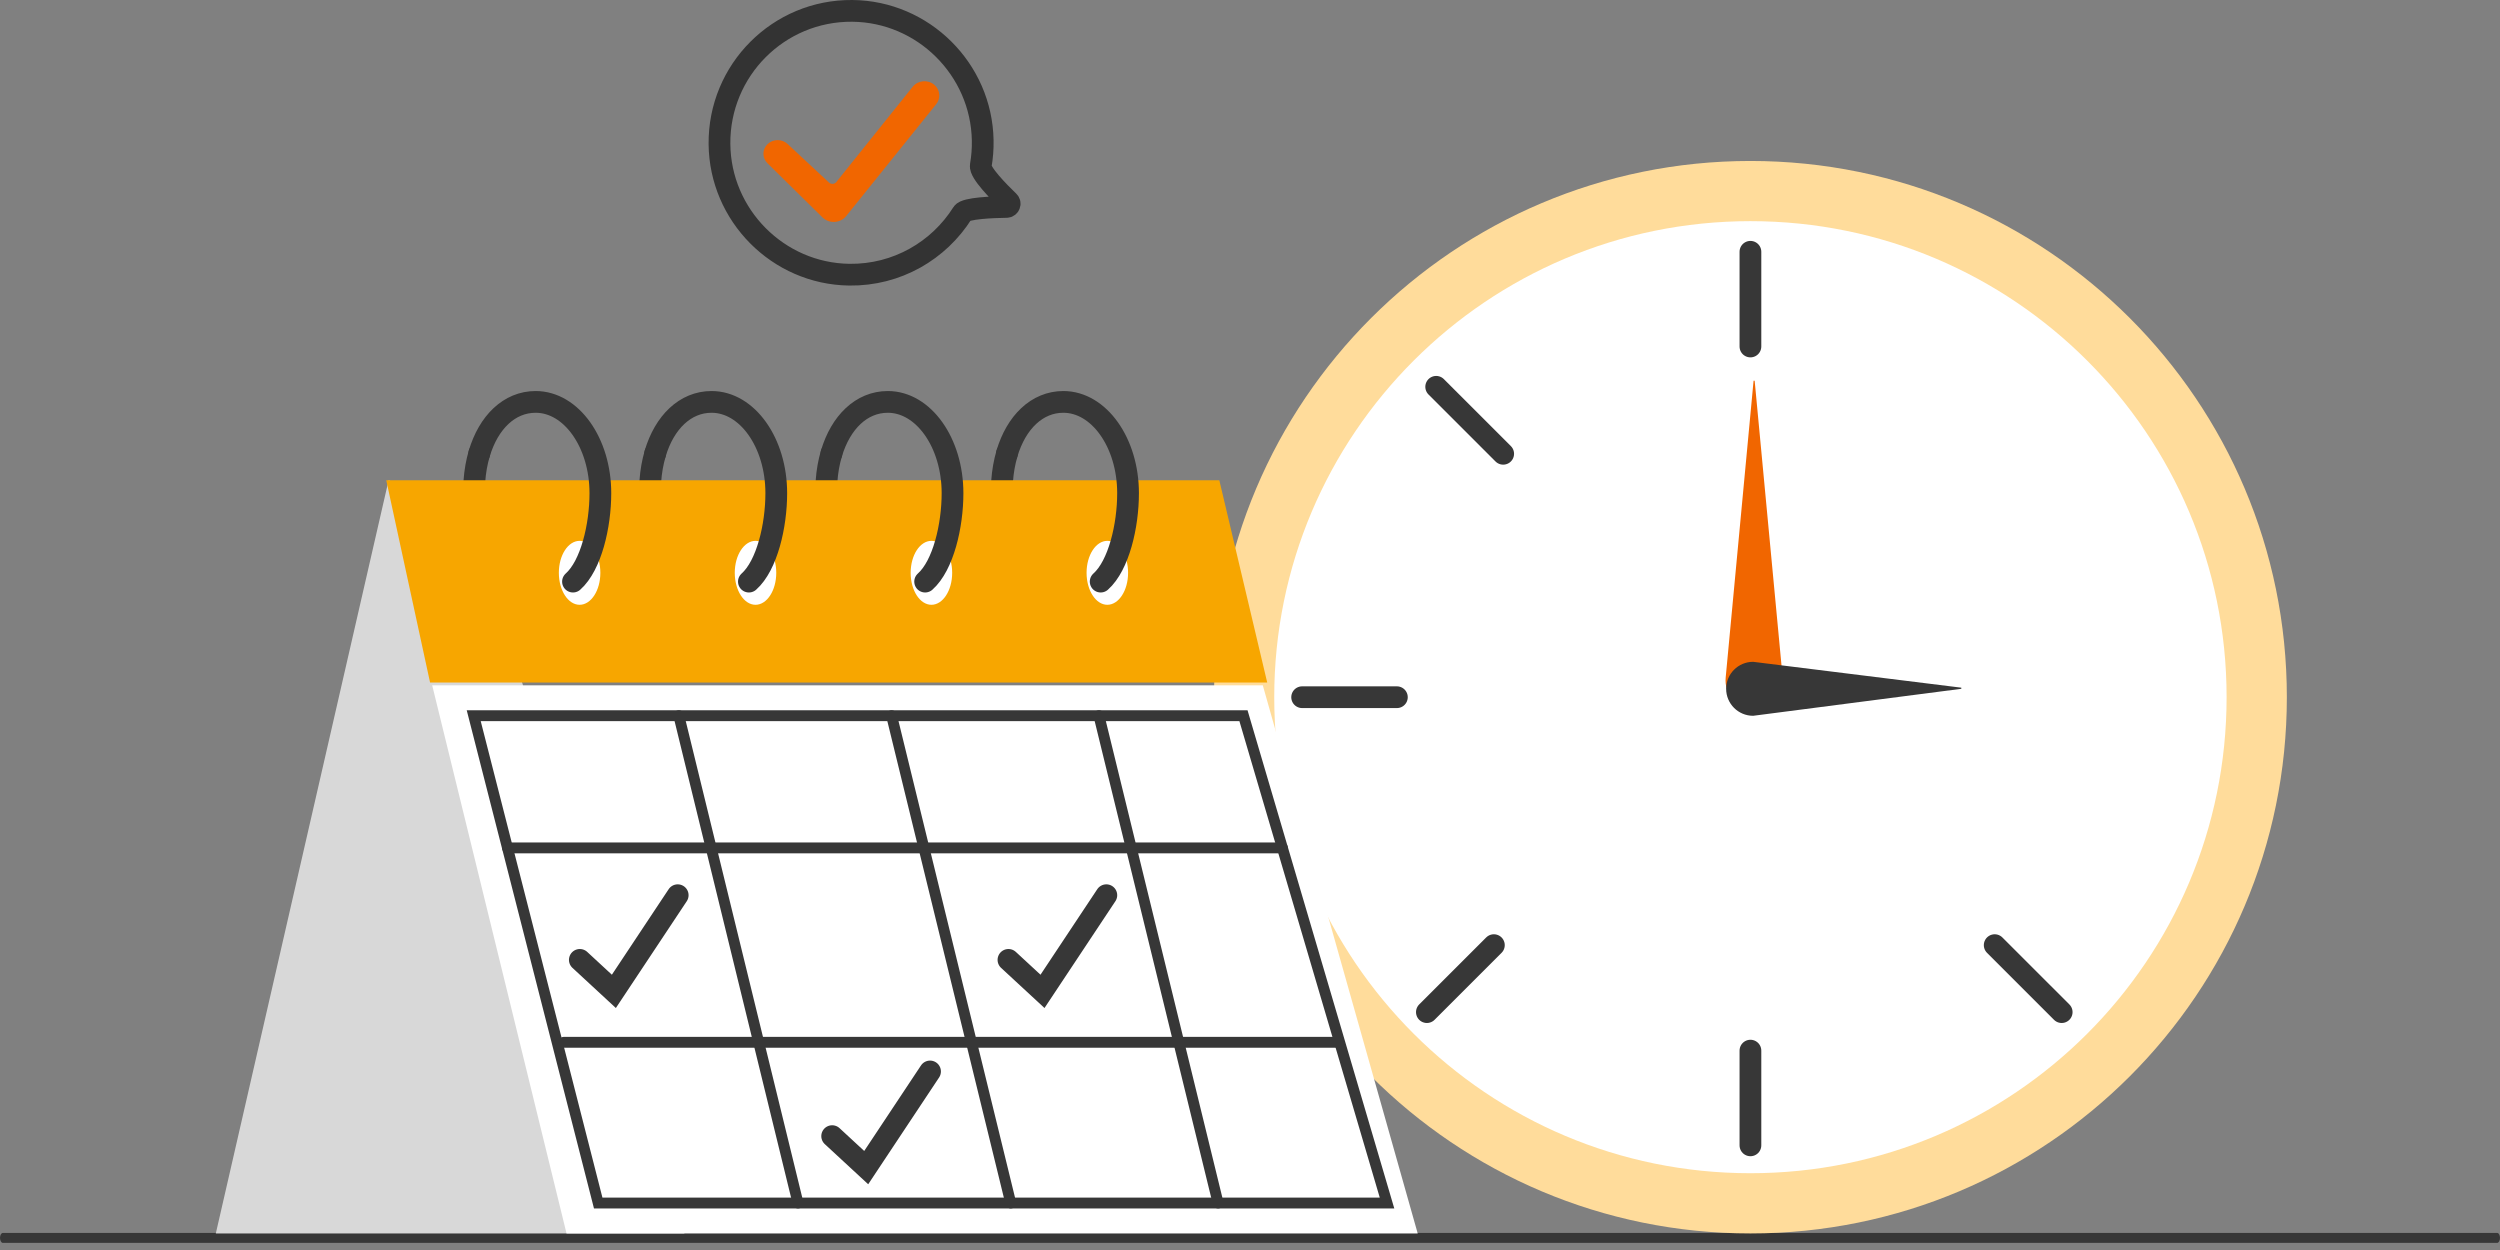 <svg width="230" height="115" viewBox="0 0 230 115" fill="none" xmlns="http://www.w3.org/2000/svg">
<rect x="0" y="0" width="230" height="115" fill="#808080" stroke="none"/>
<g clip-path="url(#clip0_7739_72424)">
<path d="M229.738 114.346H0.262C0.117 114.346 0 114.14 0 113.887C0 113.633 0.117 113.428 0.262 113.428H229.738C229.807 113.428 229.874 113.476 229.923 113.562C229.972 113.648 230 113.765 230 113.887C230 114.008 229.972 114.125 229.923 114.211C229.874 114.297 229.807 114.346 229.738 114.346Z" fill="#373737"/>
</g>
<path d="M161.041 113.477C188.296 113.477 210.39 91.389 210.39 64.143C210.39 36.896 188.296 14.809 161.041 14.809C133.786 14.809 111.691 36.896 111.691 64.143C111.691 91.389 133.786 113.477 161.041 113.477Z" fill="#FFDC9B"/>
<path d="M161.039 107.936C185.234 107.936 204.847 88.328 204.847 64.141C204.847 39.953 185.234 20.346 161.039 20.346C136.844 20.346 117.23 39.953 117.23 64.141C117.23 88.328 136.844 107.936 161.039 107.936Z" fill="white"/>
<path d="M161.039 23.164V31.878" stroke="#373737" stroke-width="2" stroke-miterlimit="10" stroke-linecap="round"/>
<path d="M183.512 86.953L189.675 93.115" stroke="#373737" stroke-width="2" stroke-miterlimit="10" stroke-linecap="round"/>
<path d="M137.437 86.953L131.273 93.115" stroke="#373737" stroke-width="2" stroke-miterlimit="10" stroke-linecap="round"/>
<path d="M132.129 35.586L138.293 41.748" stroke="#373737" stroke-width="2" stroke-miterlimit="10" stroke-linecap="round"/>
<path d="M119.797 64.143H128.513" stroke="#373737" stroke-width="2" stroke-miterlimit="10" stroke-linecap="round"/>
<path d="M161.039 96.658V105.372" stroke="#373737" stroke-width="2" stroke-miterlimit="10" stroke-linecap="round"/>
<path d="M161.429 35.029H161.329L158.762 62.345C158.617 63.889 159.832 65.224 161.383 65.224C162.935 65.224 164.15 63.889 164.005 62.344L161.429 35.029Z" fill="#F16600"/>
<path d="M180.441 63.37L161.289 65.853C159.917 65.853 158.805 64.742 158.805 63.37C158.805 61.999 159.917 60.887 161.289 60.887L180.441 63.266V63.37Z" fill="#373737"/>
<path d="M66.191 13.242C66.247 19.809 71.585 25.185 78.138 25.271C82.523 25.329 86.381 23.051 88.552 19.6C88.834 19.152 91.336 19.056 92.603 19.037C92.864 19.032 92.988 18.714 92.8 18.534C91.886 17.655 90.121 15.866 90.231 15.23C90.362 14.478 90.424 13.701 90.409 12.908C90.289 6.367 84.934 1.056 78.406 1C71.635 0.943 66.134 6.455 66.191 13.242Z" stroke="#333333" stroke-width="2" stroke-miterlimit="10"/>
<path d="M70.605 15.018L75.664 19.998C76.279 20.604 77.311 20.547 77.85 19.877L86.132 9.581C86.567 9.04 86.495 8.268 85.965 7.81C85.373 7.298 84.451 7.379 83.965 7.985L76.942 16.746C76.776 16.953 76.46 16.974 76.265 16.793L72.455 13.245C71.945 12.77 71.132 12.772 70.625 13.251C70.112 13.734 70.103 14.524 70.605 15.018Z" fill="#F16600"/>
<path d="M62.964 113.478H19.855L35.752 44.182L43.583 47.665L62.964 113.478Z" fill="#D8D8D8"/>
<path d="M130.429 113.478H52.121L39.762 63.049H116.177L130.429 113.478Z" fill="white"/>
<path d="M62.453 65.844L73.416 110.679" stroke="#373737" stroke-miterlimit="10" stroke-linecap="round"/>
<path d="M82.027 65.844L92.99 110.679" stroke="#373737" stroke-miterlimit="10" stroke-linecap="round"/>
<path d="M101.102 65.844L112.065 110.679" stroke="#373737" stroke-miterlimit="10" stroke-linecap="round"/>
<path d="M46.691 78.008H117.984" stroke="#373737" stroke-miterlimit="10" stroke-linecap="round"/>
<path d="M51.863 95.894H123.156" stroke="#373737" stroke-miterlimit="10" stroke-linecap="round"/>
<path d="M127.606 110.679H55.035L43.582 65.844H114.399L127.606 110.679Z" stroke="#373737" stroke-miterlimit="10" stroke-linecap="round"/>
<path d="M53.344 88.309L56.476 91.206L62.349 82.359" stroke="#373737" stroke-width="2" stroke-miterlimit="10" stroke-linecap="round"/>
<path d="M92.777 88.309L95.91 91.206L101.783 82.359" stroke="#373737" stroke-width="2" stroke-miterlimit="10" stroke-linecap="round"/>
<path d="M76.559 104.524L79.691 107.42L85.564 98.574" stroke="#373737" stroke-width="2" stroke-miterlimit="10" stroke-linecap="round"/>
<path d="M43.641 44.29C43.704 43.371 43.858 42.508 44.093 41.719" stroke="#373737" stroke-width="2" stroke-miterlimit="10" stroke-linecap="round"/>
<path d="M59.828 44.29C59.891 43.371 60.046 42.508 60.281 41.719" stroke="#373737" stroke-width="2" stroke-miterlimit="10" stroke-linecap="round"/>
<path d="M76.039 44.29C76.102 43.371 76.257 42.508 76.492 41.719" stroke="#373737" stroke-width="2" stroke-miterlimit="10" stroke-linecap="round"/>
<path d="M92.191 44.29C92.255 43.371 92.409 42.508 92.644 41.719" stroke="#373737" stroke-width="2" stroke-miterlimit="10" stroke-linecap="round"/>
<path d="M116.584 62.792H39.566L35.535 44.182H112.177L116.584 62.792Z" fill="#F7A600"/>
<path d="M53.323 55.641C54.378 55.641 55.233 54.324 55.233 52.699C55.233 51.075 54.378 49.758 53.323 49.758C52.269 49.758 51.414 51.075 51.414 52.699C51.414 54.324 52.269 55.641 53.323 55.641Z" fill="white"/>
<path d="M69.507 55.641C70.561 55.641 71.416 54.324 71.416 52.699C71.416 51.075 70.561 49.758 69.507 49.758C68.453 49.758 67.598 51.075 67.598 52.699C67.598 54.324 68.453 55.641 69.507 55.641Z" fill="white"/>
<path d="M85.691 55.641C86.745 55.641 87.6 54.324 87.6 52.699C87.6 51.075 86.745 49.758 85.691 49.758C84.636 49.758 83.781 51.075 83.781 52.699C83.781 54.324 84.636 55.641 85.691 55.641Z" fill="white"/>
<path d="M101.874 55.641C102.929 55.641 103.784 54.324 103.784 52.699C103.784 51.075 102.929 49.758 101.874 49.758C100.82 49.758 99.965 51.075 99.965 52.699C99.965 54.324 100.82 55.641 101.874 55.641Z" fill="white"/>
<path d="M44.094 41.719C44.946 38.856 46.854 36.975 49.279 36.975C52.568 36.975 55.234 40.735 55.234 45.374C55.234 48.365 54.384 52.02 52.715 53.508" stroke="#373737" stroke-width="2" stroke-miterlimit="10" stroke-linecap="round"/>
<path d="M60.277 41.719C61.129 38.856 63.038 36.975 65.462 36.975C68.751 36.975 71.417 40.735 71.417 45.374C71.417 48.365 70.568 52.02 68.898 53.508" stroke="#373737" stroke-width="2" stroke-miterlimit="10" stroke-linecap="round"/>
<path d="M76.492 41.719C77.344 38.856 79.253 36.975 81.677 36.975C84.966 36.975 87.632 40.735 87.632 45.374C87.632 48.365 86.783 52.02 85.113 53.508" stroke="#373737" stroke-width="2" stroke-miterlimit="10" stroke-linecap="round"/>
<path d="M92.641 41.719C93.493 38.856 95.401 36.975 97.826 36.975C101.114 36.975 103.781 40.735 103.781 45.374C103.781 48.365 102.931 52.02 101.262 53.508" stroke="#373737" stroke-width="2" stroke-miterlimit="10" stroke-linecap="round"/>
<defs>
<clipPath id="clip0_7739_72424">
<rect width="230" height="0.918" fill="white" transform="translate(0 113.428)"/>
</clipPath>
</defs>
</svg>
